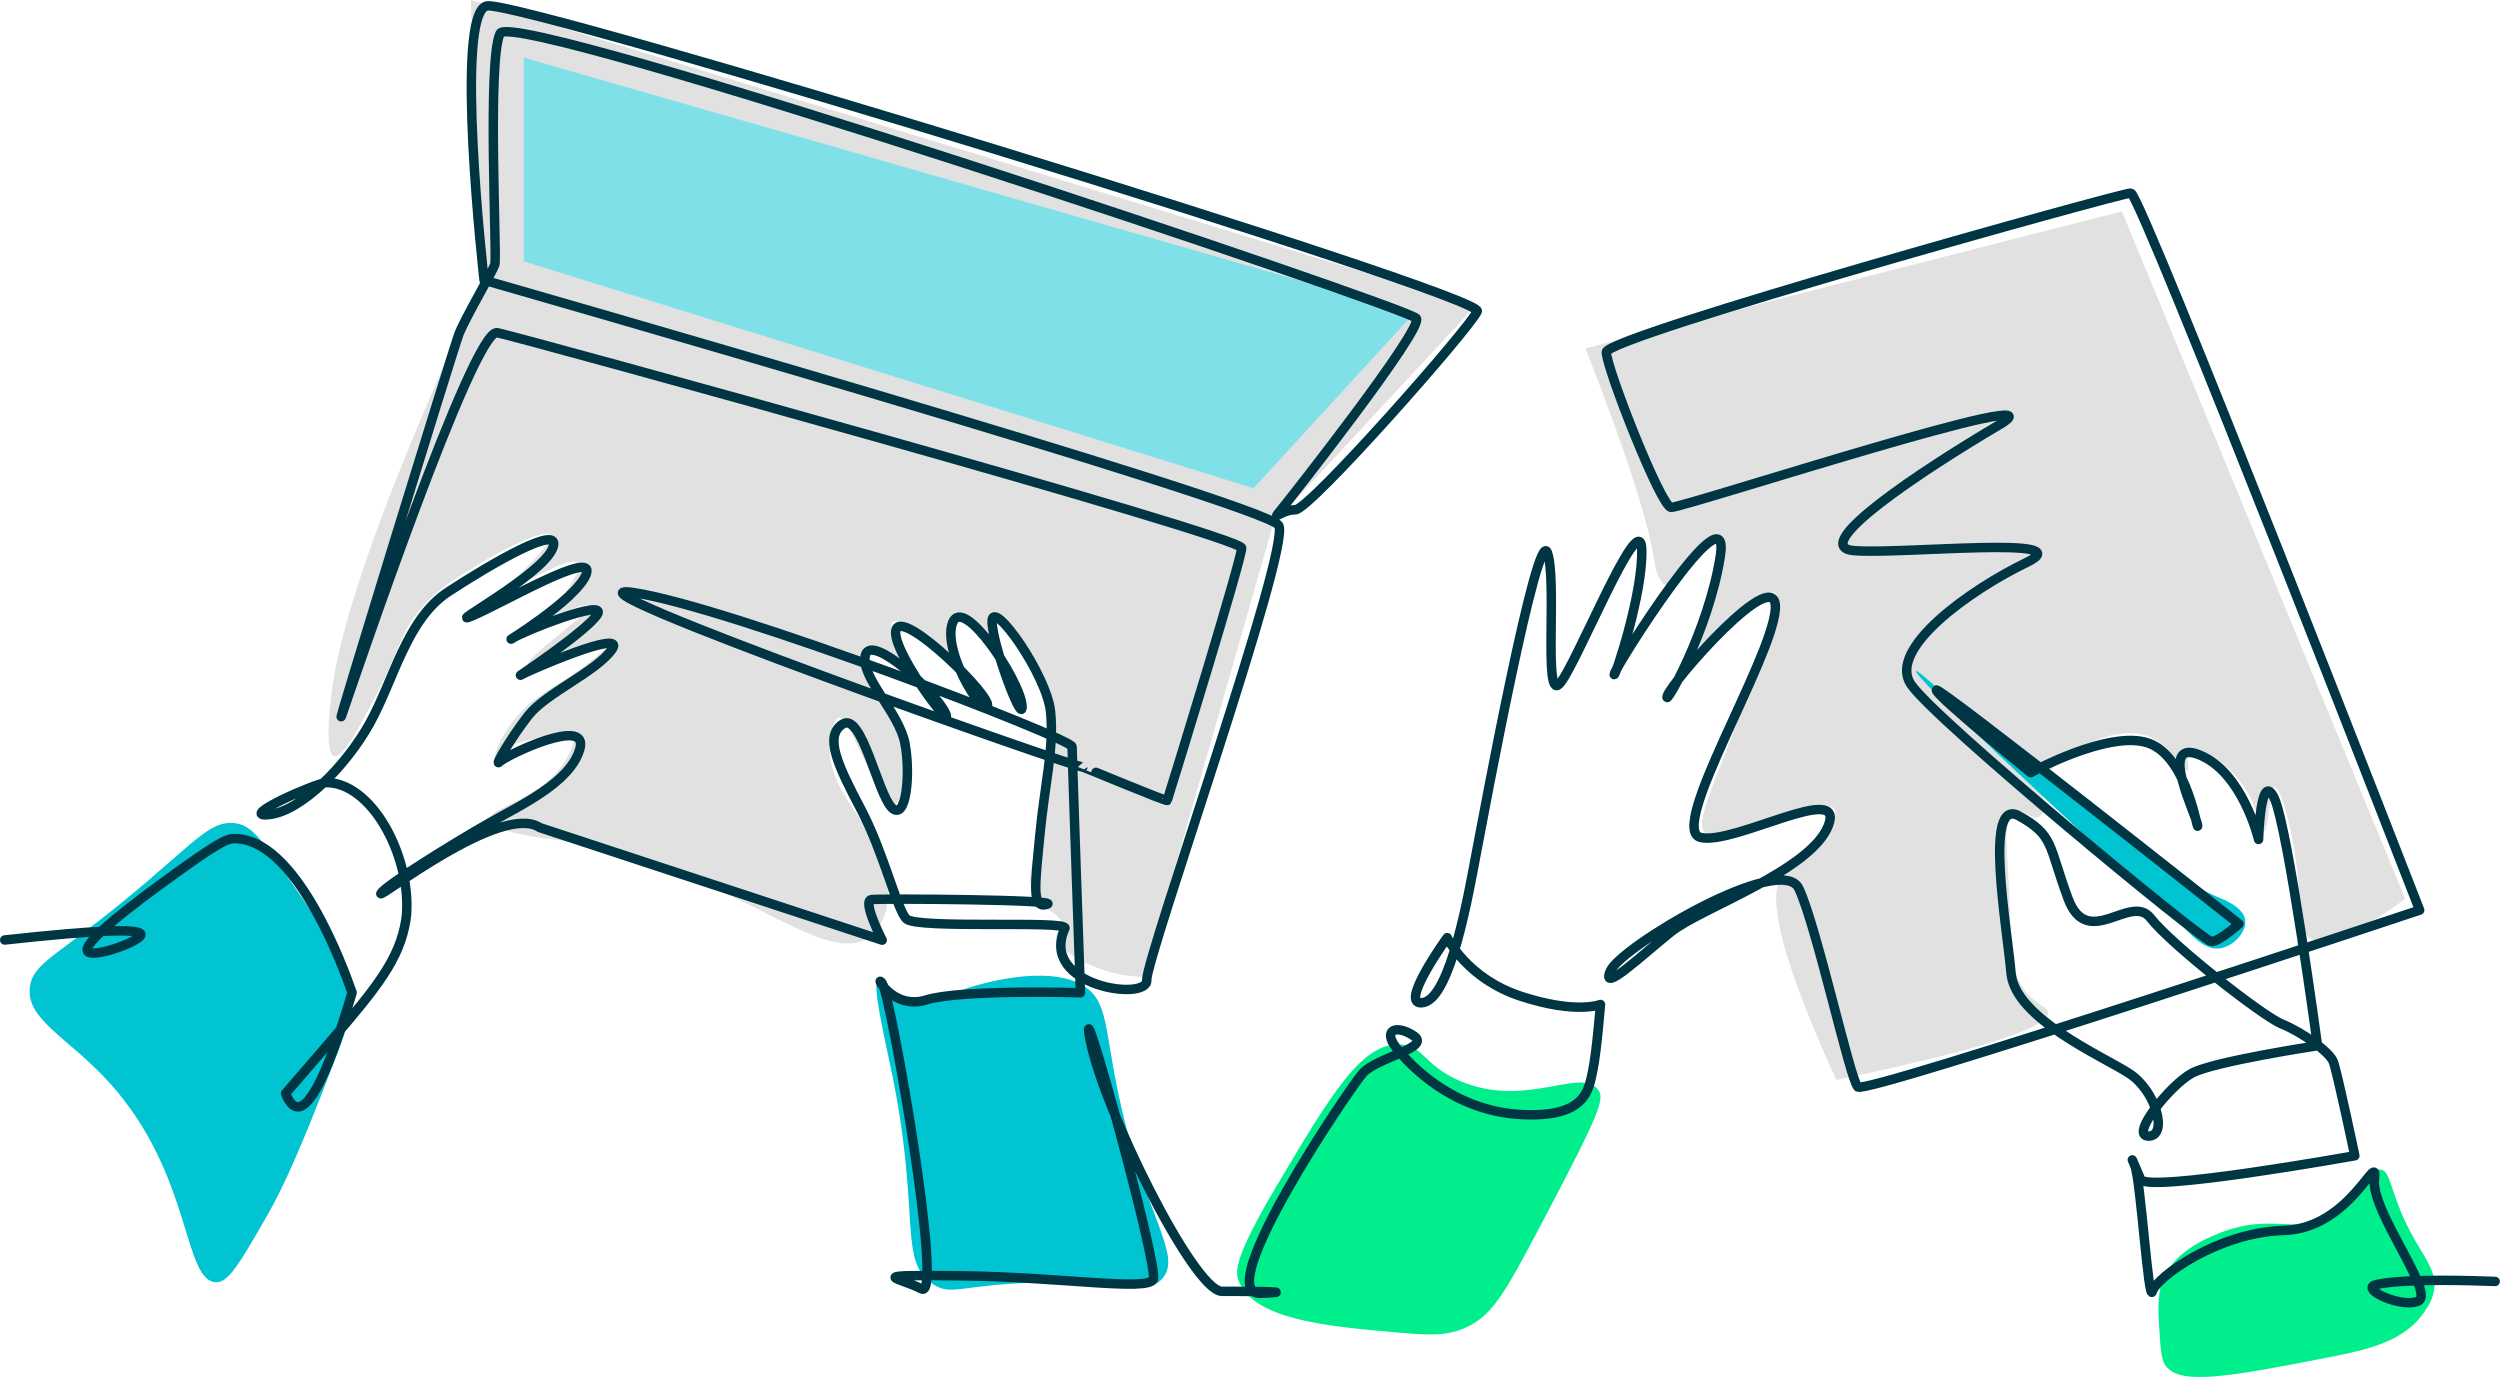 <?xml version="1.0" encoding="UTF-8"?>
<svg xmlns="http://www.w3.org/2000/svg" id="Layer_1" data-name="Layer 1" viewBox="0 0 793.23 436.9">
  <defs>
    <style>
      .cls-1 {
        fill: #00ef8c;
      }

      .cls-1, .cls-2, .cls-3, .cls-4, .cls-5, .cls-6 {
        stroke-width: 0px;
      }

      .cls-1, .cls-2, .cls-6, .cls-7 {
        fill-rule: evenodd;
      }

      .cls-2, .cls-3 {
        fill: #e1e1e1;
      }

      .cls-4 {
        opacity: .5;
      }

      .cls-4, .cls-5, .cls-6 {
        fill: #00c4d1;
      }

      .cls-7 {
        fill: none;
        stroke: #003543;
        stroke-linecap: round;
        stroke-linejoin: round;
        stroke-width: 3px;
      }
    </style>
  </defs>
  <g>
    <path class="cls-3" d="M503.06,110.54c14.32,36.57,20.12,56.28,21.82,67.17.25,1.61,1.06,7.21,3.94,7.97,5.66,1.49,13.66-17.19,16.74-15.96,2.46.98-.03,13.88-2.14,21.83-2.75,10.35-6.09,17-5.08,17.55.88.48,3.69-4.41,9.75-10.46,2.4-2.39,12.26-12.23,15.13-10.46,2.09,1.29.21,8.52-8.68,32.22-12.25,32.62-16.8,40.51-13.37,44.14,7,7.38,37.67-12.93,40.89-7.88,1.76,2.76-5.81,11.33-6.96,12.64-4.03,4.56-7.66,6.76-8.78,7.67-5.04,4.09-5.02,18.98,16.31,65.66,54.46-11.32,67.57-17.64,67.21-21.4-.18-1.84-3.5-2.21-7-6.47-4.58-5.58-4.55-11.85-4.91-21.69-.89-24.75-2.84-34.13,1.04-35.6,2.84-1.07,6.02,3.15,8.28,1.59,2.46-1.69-.52-7.17,2.47-13,1.2-2.34,2.81-3.67,4.66-5.14,6.11-4.9,19.65-11.62,29.26-6.37,6.22,3.4,8.78,10.7,10.33,9.96,1.25-.6-.92-5.12.74-6.42,2.55-2,13.46,4.13,18.86,14.12,3.28,6.07,3.5,11.65,4.69,11.57,1.88-.12,1.53-13.82,3.42-14,1.74-.16,5.19,11.15,6.79,23.31,1.86,14.13.33,22.62,4.99,24.93,1.51.75,3.16.59,6.79-.54,5.33-1.67,13.58-5.02,22.9-12.32-29.96-72.7-59.93-145.4-89.89-218.09l-170.2,43.47Z"></path>
    <path class="cls-5" d="M712.4,292.04c.4,3.62-3.6,8.16-7.89,8.85-6.11.99-10.89-6.17-20.16-15.87-5.4-5.65,3.86,4.78-24.45-21.45-7.05-6.53-53.15-49.23-51.9-50.62.77-.86,17.29,16.75,48.47,37.75,16.09,10.83,29.35,26.53,47.27,33.94,2.03.84,8.2,3.26,8.66,7.4Z"></path>
    <path class="cls-1" d="M444.32,331.41c-12.07-.61-21.51,14.91-39.35,45.03-13.51,22.82-13.05,27.1-11.97,29.92,4.72,12.32,28.08,14.43,48.16,16.24,11.39,1.03,17.22,1.49,23.37-1.14,8.8-3.76,12.64-10.53,24.51-33.06,18.74-35.57,20.28-39.78,17.95-42.75-5.62-7.15-23.21,6.43-44.17-2.85-11.21-4.97-11.07-11.02-18.5-11.4Z"></path>
    <path class="cls-1" d="M769.17,416.33c1.13-1.65,2.39-3.49,2.99-6.26,1.84-8.52-5.67-12.5-11.56-28.64-2.53-6.92-2.85-9.8-5.08-10.32-4.14-.97-6.18,8.2-14.7,13.94-11.17,7.51-19.01-.6-36.19,6.04-4.36,1.68-15.81,6.37-18.81,16.22-1.32,4.32-.99,9.61-.7,14.16.4,6.37.6,9.56,1.82,11.55,4.19,6.82,20.3,3.83,52.33-2.43,12.39-2.42,23.63-5.06,29.92-14.25Z"></path>
    <path class="cls-2" d="M149.4,0l2.72,87.27c.52.15,1.01.31,1.5.46-39.21,84.36-46.86,118.4-48.51,132.84-.46,4.25-2.11,18.5.95,19.39,2.51.7,7.16-7.92,11.93-16.82,9.67-17.99,8.72-22.24,15.78-30.34,5.11-5.87,10.28-9.02,18.02-13.73,8.44-5.14,21.23-11.38,22.67-9.33,1.16,1.65-5.32,8.2-8.04,10.98-6.42,6.67-12.33,10.16-12.08,10.55.52.83,26-16.06,28.97-12.51,1.13,1.32-1.28,5.17-2.57,7.22-4.92,7.86-12.23,11.04-11.9,11.72.52,1.01,17.16-7.19,18.17-5.54,1.22,1.96-21.04,16.79-19.7,19.09,1.32,2.26,24.84-9.67,26-7.49.31.55-1.04,1.84-1.56,2.32-8.69,8.14-16.88,11.75-22.6,16.27-9.02,7.16-12.85,17.5-12.05,18.14.4.31,1.8-1.87,5.63-3.98,1.47-.83,2.63-1.25,13.52-3.55,3.64-.76,4.74-.98,5.41-.28,1.65,1.71-1.32,7-1.87,7.98-7.4,13.21-24.56,15.2-24.32,19.33.28,4.01,16.95,5.96,19.33,6.27,56.04,6.82,86.87,43.22,101.82,30.4,4.44-3.82,5.02-9.91,5.32-13.06,1.84-18.93-20.95-29.67-18.54-49.21.09-.83.8-6.39,2.91-6.73,2.29-.4,4.8,8.47,12.91,22.97,1.99,3.52,3.03,5.14,4.13,5.02,2.54-.34,5.08-9.79,3.24-18.51-1.68-7.86-5.69-9.6-10.46-22.7-1.9-5.17-3-8.26-1.74-9.27,2.05-1.71,9.7,2.84,15.69,9.33-4.37-7.16-8.72-15.45-6.88-17.1,1.96-1.77,10.67,4.19,16.24,9.51,1.04,1.01,2.05,2.05,2.97,3.09-.31-.86-.61-1.71-.86-2.63-1.44-5.35-1.04-12.11,1.32-12.88,3.79-1.25,11.84,13.31,12.97,12.6.43-.24-.73-2.29-1.25-6.18-.18-1.38-.83-6.06.31-6.58,1.84-.86,8.26,7,12.23,15.35,2.11,4.37,4.92,11.78,5.48,21.96.61,11.75-1.93,25.23-5.17,42.46-.55,3.03-1.25,6.48.52,9.76,2.69,4.99,9.08,6.06,8.93,9.51-.06,1.65-1.53,1.77-1.71,3.43-.49,4.31,9.02,9.18,15.75,11.26,4.77,1.47,8.99,1.84,11.99,1.87,13.79-48.3,27.59-96.59,41.38-144.86l.58.18,63.16-68.12L149.4,0ZM397.73,154.95l-231.58-72V18.26l282.5,81.18-50.93,55.52Z"></path>
    <path class="cls-6" d="M278.75,310.88c1.13-.38,2.35,3.73,6.48,5.99,6.41,3.51,13.75-.74,21.94-3.42,2.36-.77,25.04-7.96,36.76-.57,7.71,4.86,6.45,13.37,11.11,35.05,8.22,38.17,20.42,50.31,13.68,57.85-4.44,4.96-10.53.63-37.9,1.14-25.92.48-28.67,4.52-34.77.57-11.11-7.2-3.97-21.91-12.82-65.83-2.46-12.19-6.83-30-4.49-30.78Z"></path>
    <path class="cls-6" d="M83.9,387.19c-7.55,13.1-11.33,19.64-15.14,19.66-10.81.04-7.54-33.89-33.87-63.12-13.26-14.71-26.63-20.04-25.41-30.49.68-5.86,5.38-8.54,17.04-17.35,34.06-25.76,38.96-36.93,49.33-34.45,4.95,1.18,9.15,7.75,18.02,20.59,10.64,15.4,17.11,24.78,17.37,37.32.09,4.12-3.16,12.46-9.65,28.96-8.9,22.61-13.4,31.47-17.68,38.9Z"></path>
    <polygon class="cls-4" points="448.66 99.44 397.73 154.95 166.16 82.95 166.16 18.26 448.66 99.44"></polygon>
  </g>
  <path class="cls-7" d="M1.5,298.25c30.23-3.31,42.89-3.59,43.21-1.8.37,2.07-15.48,7.82-16.95,5.36-2.02-3.37,23.24-21.35,31.45-27.2,11.16-7.95,13.24-8.45,14.85-8.5,19.98-.61,35.1,41.52,37.66,48.86-7.33,24.66-13.16,36.74-17.47,36.22-1.36-.16-2.57-1.58-3.63-4.24,6.09-7.06,11.17-12.97,14.23-16.52,14.83-17.23,21.96-26.15,23.93-38.53.14-.88.21-1.66.25-2.37,1.07-18.49-11.24-41.22-25.45-41.22-3.05,0-28.5,11.2-18.32,10.18,10.18-1.02,24.43-15.27,32.06-29.01,7.63-13.74,11.7-33.08,24.94-41.73,13.23-8.65,36.64-22.39,33.08-13.74-3.56,8.65-35.12,25.45-25.45,21.38,9.67-4.07,39.19-21.38,36.13-13.23-3.05,8.14-27.48,22.9-23.41,20.36,4.07-2.54,30.03-12.72,26.97-7.63-3.05,5.09-25.96,20.36-24.43,19.34,1.53-1.02,34.1-15.27,29.01-8.14-5.09,7.13-20.87,13.74-26.47,20.87-5.6,7.13-11.2,16.8-9.16,14.76,2.04-2.04,28.5-14.76,25.45-4.07-3.05,10.69-18.83,17.81-29.52,23.92-10.69,6.11-32.07,19.34-33.59,21.88-1.53,2.54,38.17-29.01,50.39-20.87l108.65,35.73s-6.44-12.5-3.41-12.88c3.03-.38,60.64,0,55.71,1.51-4.93,1.52-3.79-6.06-2.27-21.98,1.51-15.92,4.55-27.29,3.41-39.03-1.13-11.75-18.57-36.38-18.57-28.8s10.23,34.48,9.48,26.53c-.76-7.96-18.57-34.86-21.98-26.15-3.41,8.72,9.09,29.18,10.99,26.53,1.89-2.65-25.77-29.94-28.8-24.63-3.03,5.31,18.57,33.73,15.54,26.91-3.03-6.82-23.5-25.39-25.39-18.57-1.9,6.82,10.61,18.19,12.5,28.05,1.9,9.85.38,25.01-4.17,20.46-4.55-4.55-9.48-30.32-15.54-26.53-6.06,3.79-1.51,13.26,5.69,26.91,7.2,13.64,11.37,31.46,14.4,34.86,3.03,3.41,51.6.41,50.4,3.03-8.39,18.43,26.34,23.3,25.96,16.48-.38-6.82,46.02-137.51,41.85-144.33-4.17-6.82-252.11-77.79-252.11-77.79,0,0-9.68-85.13.93-87.02,10.61-1.9,316.48,91.58,314.21,96.88-2.27,5.3-53.17,62.99-57.72,62.99s-7.96,4.17-4.55,0c3.41-4.17,45.21-57.31,42.94-60.72-2.27-3.41-286.54-98.78-290.71-90.44-4.17,8.34-.93,71.1-1.69,73.38-.76,2.27-9.47,17.05-11.37,21.98-1.89,4.93-40.92,131.8-37.13,120.81,3.79-10.99,41.68-122.7,49.26-121.19,7.58,1.51,236.2,64.52,236.2,68.31,0,3.57-21.32,72.9-23.63,80.1-.14.45-26.76-10.68-26.76-10.61,0,1.14-172.81-59.88-142.49-55.33,30.32,4.55,139.08,46.23,139.08,48.89s2.65,78.07,2.65,78.07c0,0-37.9-1.14-48.89,2.27-10.99,3.41-16.67-8.72-14.02-5.31,2.65,3.41,19.71,100.8,12.5,97.02-7.2-3.79-19.33-4.55,12.51-4.17,31.83.38,59.12,4.93,61.01,1.14,1.9-3.79-24.25-98.15-20.08-76.18,4.17,21.98,32.59,79.21,41.69,79.96,0,0,28.65,0,12.44.63-16.21.62,28.05-64.83,32.42-69.82,4.36-4.99,21.82-8.1,16.21-11.85-5.61-3.74-9.97-1.87-5.61,3.74,4.36,5.61,18.08,19.95,39.27,21.19,21.19,1.25,21.82-8.1,23.06-13.71,1.25-5.61,2.49-21.19,2.49-21.19,0,0-7.48,3.12-24.94-2.5-17.45-5.61-23.69-18.7-23.69-18.7,0,0-16.21,22.44-7.48,20.57,8.73-1.87,14.34-34.91,16.83-48,2.49-13.09,19.32-103.48,22.44-94.75,3.12,8.73-1.24,46.75,3.74,41.77,4.99-4.99,25.56-56.73,26.18-43.02.63,13.72-8.73,41.77-8.73,39.9s37.4-61.09,33.66-37.4c-3.74,23.69-18.08,48.62-16.83,44.26,1.25-4.36,35.53-43.63,34.29-27.43-1.24,16.21-34.29,69.82-23.69,72.31,10.6,2.49,46.13-18.08,40.52-3.74-5.61,14.34-40.52,26.18-49.87,33.66-9.35,7.48-22.44,19.95-19.32,12.47,3.12-7.48,54.23-38.03,59.84-26.18,5.61,11.85,16.21,60.47,18.7,62.96,2.49,2.49,178.28-56.11,178.28-56.11,0,0-88.52-227.53-91.64-227.53s-166.44,45.51-166.44,50.49,17.39,49.25,20.57,49.25c4.36,0,128.41-40.52,104.1-26.18-24.31,14.34-61.09,38.65-46.13,39.9,14.96,1.25,72.94-4.99,54.86,3.74-18.08,8.73-44.26,27.43-36.78,38.65,7.48,11.22,92.88,81.66,95.38,81.66s8.73-5.61,8.73-5.61c0,0-96-76.05-96-74.18s29.92,26.18,29.92,26.18c0,0,24.93-13.72,37.4-9.35,12.47,4.36,15.59,28.68,15.59,26.18s-13.09-28.05.62-22.44c13.71,5.61,18.7,26.81,18.7,26.81,0,0,.62-22.44,4.99-13.09,4.36,9.35,13.72,78.54,13.72,78.54,0,0-33.04,4.99-39.9,8.73-6.86,3.74-19.95,19.95-13.72,19.95s2.49-14.34-6.23-19.95c-8.73-5.61-36.16-17.45-37.4-31.79-1.25-14.34-8.73-56.11,2.49-49.87,11.22,6.23,9.35,9.35,15.58,26.18,6.23,16.83,19.95-1.87,26.18,6.23,6.23,8.1,35.53,31.17,41.76,33.66,6.23,2.5,14.96,8.73,16.21,11.85,1.24,3.12,6.86,29.92,6.86,29.92,0,0-66.08,11.85-67.95,7.48-1.87-4.36-3.74-8.73-1.87-4.36,1.87,4.36,4.36,44.26,5.61,39.89,1.25-4.36,20.57-18.7,41.76-19.32,21.2-.62,29.92-26.18,28.68-16.21-1.25,9.97,19.45,36.16,13.85,38.65-4.42,1.97-15.1-2.26-14.57-4.45.13-.53,1.14-.85,3.22-1.17,9.89-1.5,28.52-.91,35.79-.63"></path>
</svg>
